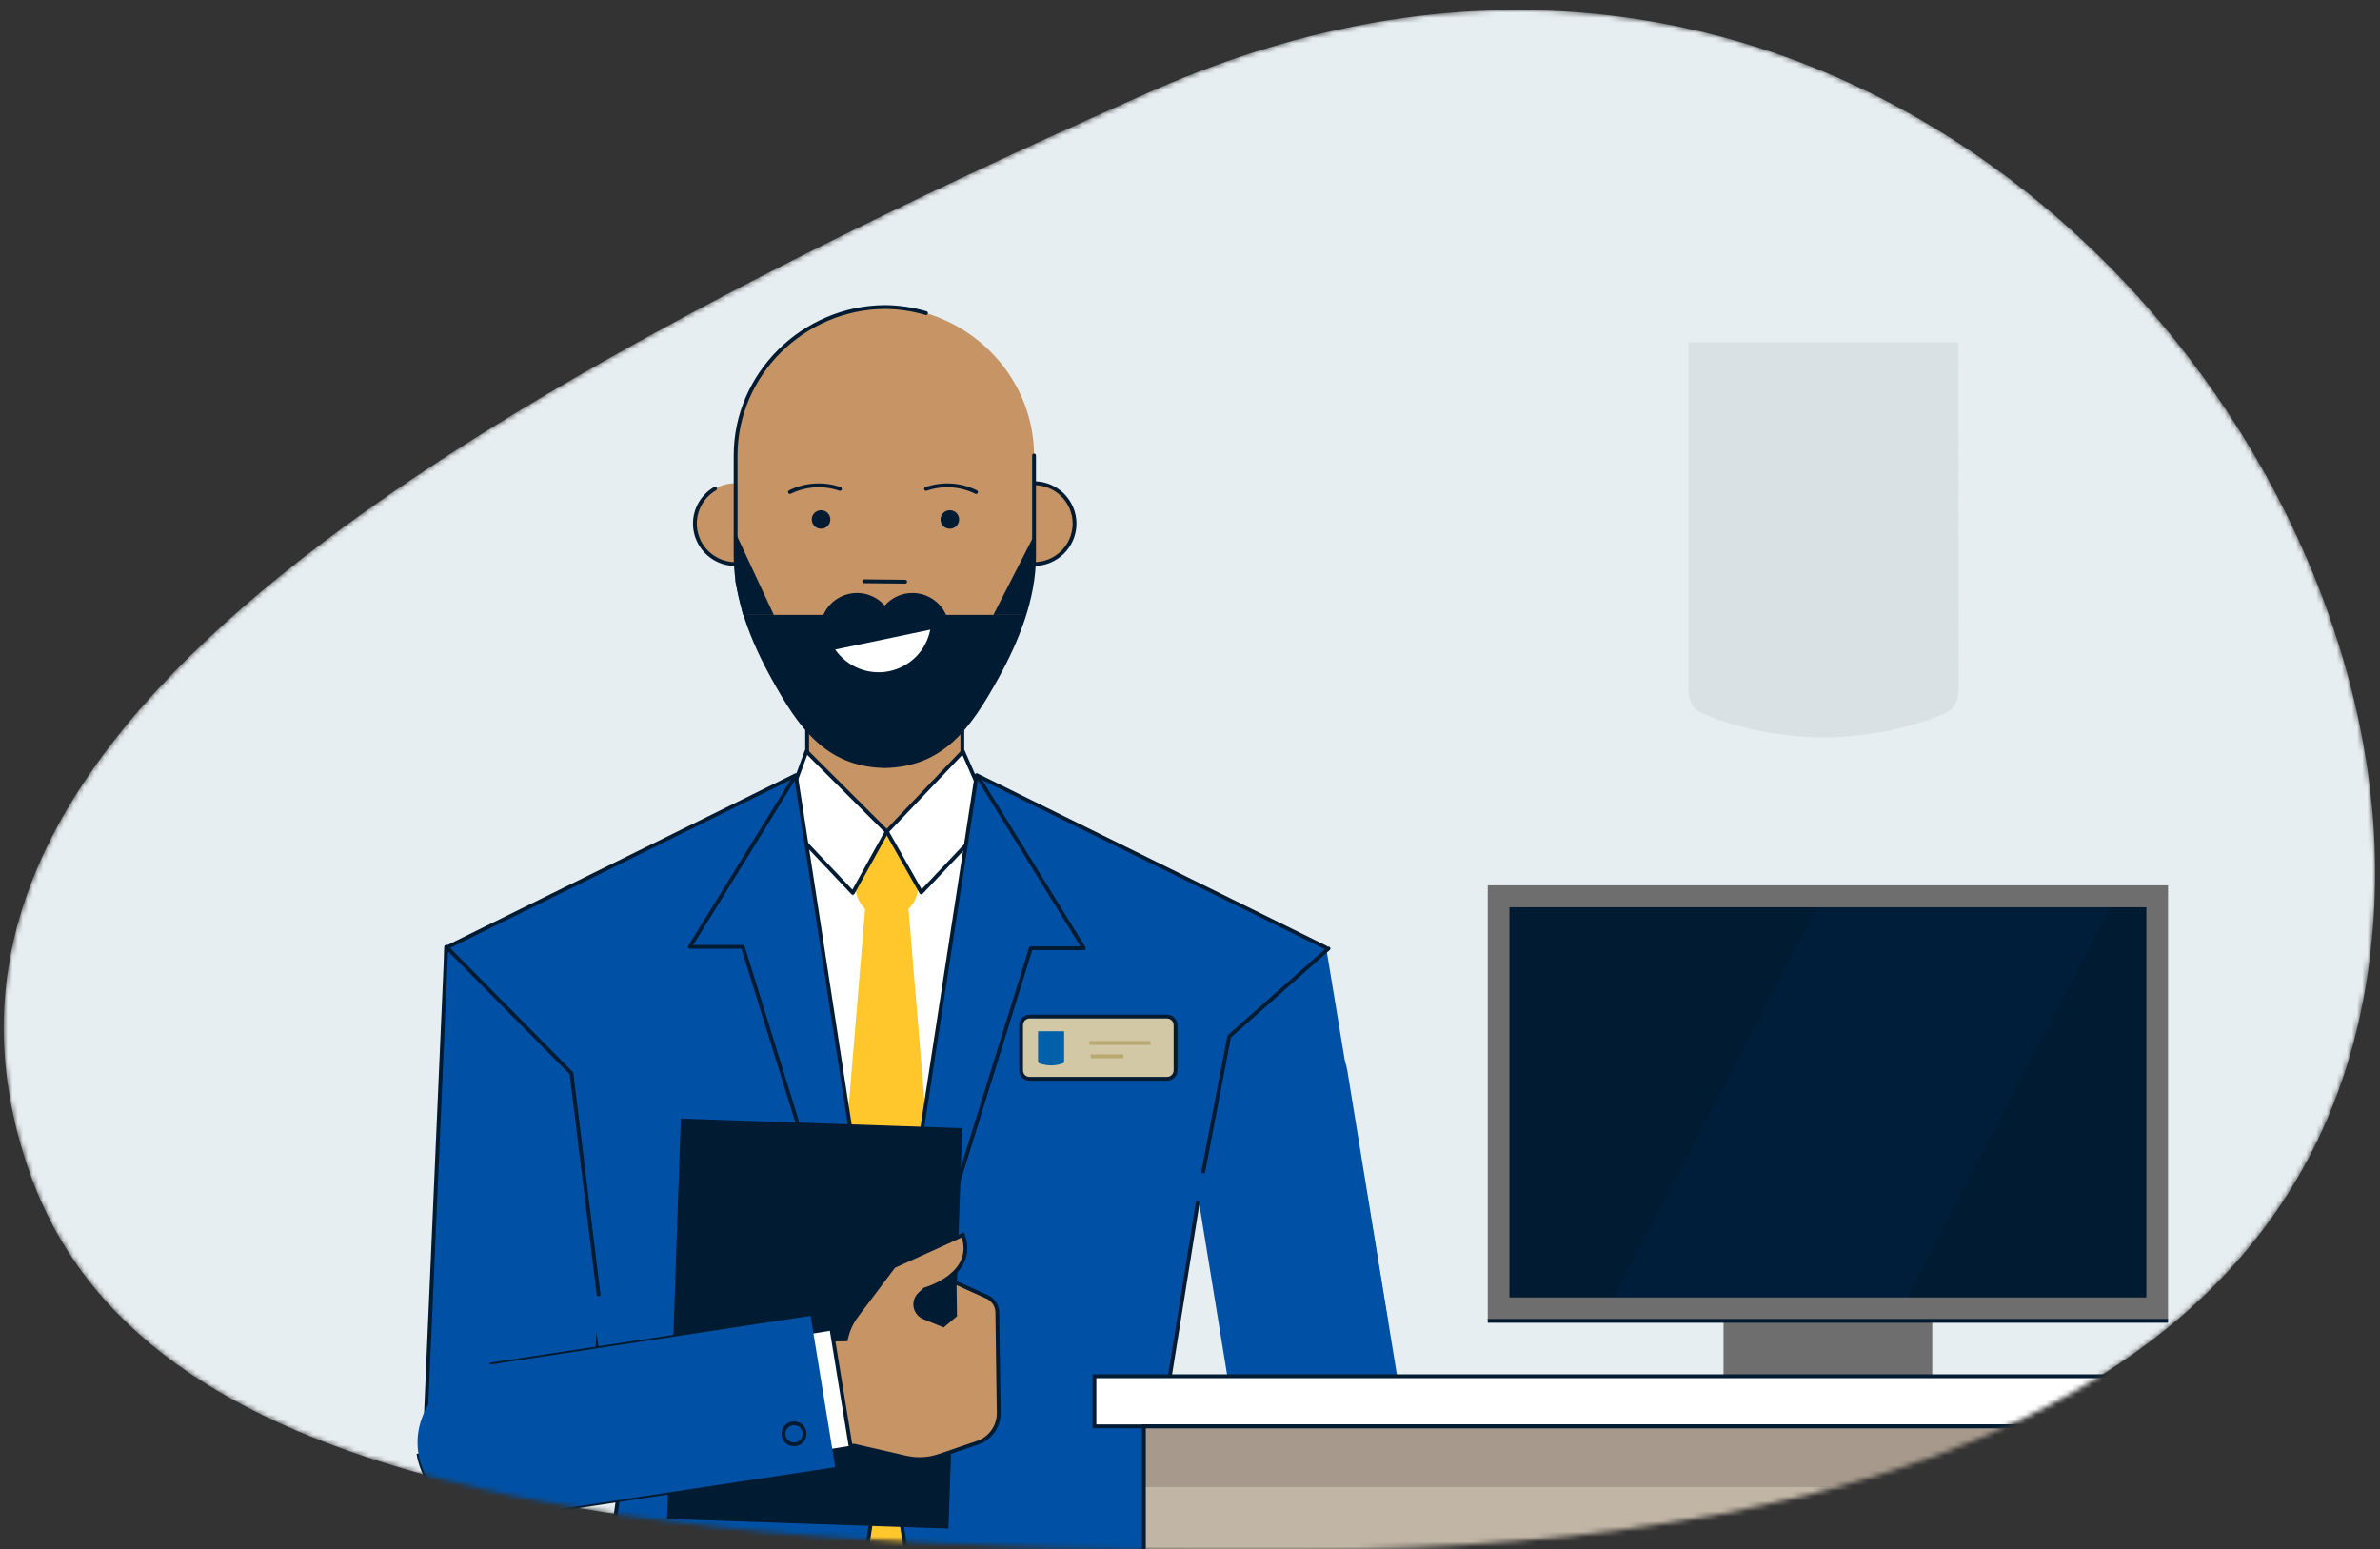<svg width="467" height="304" viewBox="0 0 467 304" fill="none" xmlns="http://www.w3.org/2000/svg">
<rect x="0" y="0" width="467" height="304" fill="#333333" stroke="none"/>
<g clip-path="url(#clip0_704_28575)">
<mask id="mask0_704_28575" style="mask-type:alpha" maskUnits="userSpaceOnUse" x="0" y="1" width="467" height="304">
<path d="M5.758 229.895C27.244 291.361 117.722 304.853 255.729 304.144C371.354 303.551 461.33 270.671 465.897 177.639C470.744 78.944 361.163 -41.99 225.84 17.943C61.163 90.969 -21.162 152.893 5.758 229.895Z" fill="white"/>
</mask>
<g mask="url(#mask0_704_28575)">
<path d="M5.758 229.895C27.244 291.361 117.722 304.853 255.729 304.144C371.354 303.551 461.33 270.671 465.897 177.639C470.744 78.944 361.163 -41.99 225.841 17.943C61.163 90.969 -21.162 152.893 5.758 229.895Z" fill="#E7EEF1"/>
<path d="M191.723 366.035H155.477L156.178 152.097H191.635L191.723 366.035Z" fill="white"/>
<path d="M190.795 329.263L174.005 338.933L157.215 329.263L169.836 177.225H178.173L190.795 329.263Z" fill="#FFC72C"/>
<path d="M180.25 100.752H166.955C162.216 100.752 158.375 104.577 158.375 109.295V157.517C158.375 162.235 162.216 166.06 166.955 166.06H180.25C184.988 166.06 188.83 162.235 188.83 157.517V109.295C188.83 104.577 184.988 100.752 180.25 100.752Z" fill="#C79466" stroke="#001B32" stroke-width="0.75" stroke-miterlimit="10"/>
<path d="M180.162 169.287C180.162 165.902 177.406 163.158 174.006 163.158C170.606 163.158 167.85 165.902 167.85 169.287V173.888C167.85 177.274 170.606 180.018 174.006 180.018C177.406 180.018 180.162 177.274 180.162 173.888V169.287Z" fill="#FFC72C"/>
<path d="M158.247 147.441L174.005 163.158L167.335 175.191L153.455 160.519L158.247 147.441Z" fill="white" stroke="#001B32" stroke-width="0.75" stroke-linecap="round" stroke-linejoin="round"/>
<path d="M188.957 147.441L174.006 163.158L180.769 175.103L194.65 160.431L188.957 147.441Z" fill="white" stroke="#001B32" stroke-width="0.75" stroke-linecap="round" stroke-linejoin="round"/>
<path d="M235.015 235.986L272.31 258.986L260.214 185.949L191.635 152.097L173.895 267.128L156.156 152.097L87.566 185.949V230.983L112.356 235.744L121.604 291.624L106.46 396.841H144.363C147.536 396.847 150.605 395.719 153.014 393.662C155.422 391.605 157.009 388.756 157.487 385.632L173.89 279.271L190.293 385.632C190.771 388.756 192.358 391.605 194.766 393.662C197.174 395.719 200.244 396.847 203.417 396.841H240.735L225.596 294.636L235.015 235.986Z" fill="#0051A5"/>
<path d="M260.214 185.949L191.635 152.097L173.895 267.128L156.156 152.097L87.566 185.949V230.983L112.356 235.744L121.604 291.624L106.46 396.841H144.363C147.536 396.847 150.605 395.719 153.014 393.662C155.422 391.605 157.009 388.756 157.487 385.632L173.89 279.271L190.293 385.632C190.771 388.756 192.358 391.605 194.766 393.662C197.174 395.719 200.244 396.847 203.417 396.841H240.735L225.596 294.636L235.015 235.986" stroke="#001B32" stroke-width="0.75" stroke-linecap="round" stroke-linejoin="round"/>
<path d="M155.857 152.57L135.352 185.779H145.753L173.111 273.884" stroke="#001B32" stroke-width="0.75" stroke-linecap="round" stroke-linejoin="round"/>
<path d="M191.999 152.57L212.675 186.048H202.273L174.916 274.153" stroke="#001B32" stroke-width="0.75" stroke-linecap="round" stroke-linejoin="round"/>
<path d="M174.006 279.452C176.015 279.452 177.644 277.831 177.644 275.83C177.644 273.829 176.015 272.207 174.006 272.207C171.996 272.207 170.367 273.829 170.367 275.83C170.367 277.831 171.996 279.452 174.006 279.452Z" fill="#006AC3" stroke="#001B32" stroke-width="1.5" stroke-miterlimit="10"/>
<path d="M201.75 205.602H209.872" stroke="#001B32" stroke-width="1.5" stroke-linecap="round" stroke-linejoin="round"/>
<path d="M201.75 208.499H219.583" stroke="#001B32" stroke-width="1.5" stroke-linecap="round" stroke-linejoin="round"/>
<path d="M240.483 203.657L252.546 201.708C255.25 201.271 258.015 201.906 260.233 203.475C262.451 205.043 263.94 207.416 264.373 210.071L279.578 303.338C280.261 307.563 279.207 311.889 276.648 315.365C274.089 318.841 270.234 321.181 265.932 321.872C261.629 322.568 257.229 321.556 253.699 319.06C250.17 316.564 247.8 312.788 247.111 308.563L231.909 215.313C231.695 213.997 231.747 212.652 232.063 211.355C232.378 210.057 232.95 208.832 233.746 207.75C234.543 206.667 235.547 205.749 236.703 205.046C237.859 204.344 239.144 203.872 240.483 203.657Z" fill="#0051A5"/>
<path d="M260.686 186.107L241.189 203.36L236.107 229.854" stroke="#001B32" stroke-width="0.75" stroke-linecap="round" stroke-linejoin="round"/>
<path d="M98.476 302.316C96.349 302.197 94.267 301.661 92.348 300.74C90.429 299.819 88.711 298.53 87.293 296.947C85.874 295.364 84.783 293.519 84.082 291.516C83.38 289.513 83.082 287.392 83.204 285.274L87.566 186.615C87.566 186.615 93.087 191.051 98.713 191.364L110.755 192.041C112.093 192.115 113.403 192.451 114.61 193.031C115.816 193.61 116.897 194.421 117.788 195.417C118.68 196.413 119.365 197.574 119.805 198.834C120.244 200.094 120.43 201.429 120.351 202.76L115.575 287.132C115.327 291.403 113.387 295.4 110.181 298.247C106.975 301.094 102.765 302.558 98.476 302.316Z" fill="#0051A5"/>
<path d="M83.365 282.448L87.572 185.779" stroke="#001B32" stroke-width="0.75" stroke-linecap="round" stroke-linejoin="round"/>
<path d="M87.576 185.779L112.129 210.594L117.451 253.978" stroke="#001B32" stroke-width="0.75" stroke-linecap="round" stroke-linejoin="round"/>
<path d="M202.881 110.669C207.281 110.669 210.848 107.118 210.848 102.737C210.848 98.356 207.281 94.804 202.881 94.804C198.481 94.804 194.914 98.356 194.914 102.737C194.914 107.118 198.481 110.669 202.881 110.669Z" fill="#C79466" stroke="#001B32" stroke-width="0.75" stroke-miterlimit="10"/>
<path d="M144.319 110.669C148.719 110.669 152.286 107.118 152.286 102.737C152.286 98.356 148.719 94.804 144.319 94.804C139.919 94.804 136.352 98.356 136.352 102.737C136.352 107.118 139.919 110.669 144.319 110.669Z" fill="#C79466"/>
<path d="M152.286 102.737C152.286 104.128 151.918 105.494 151.221 106.699C150.523 107.904 149.519 108.905 148.311 109.602C147.102 110.298 145.731 110.667 144.334 110.669C142.937 110.672 141.564 110.309 140.353 109.617C139.141 108.924 138.134 107.927 137.432 106.725C136.73 105.523 136.357 104.158 136.352 102.768C136.346 101.377 136.708 100.009 137.401 98.802C138.094 97.594 139.093 96.589 140.299 95.888" stroke="#001B32" stroke-width="0.75" stroke-linecap="round" stroke-linejoin="round"/>
<path d="M183.856 128.354L174.525 130.839" stroke="#001B32" stroke-width="1.5" stroke-linecap="round" stroke-linejoin="round"/>
<path d="M173.602 60.237C157.591 60.364 144.34 73.431 144.34 89.373V109.07C144.34 117.442 147.68 125.693 151.733 133.027C157.05 142.636 162.295 150.096 173.624 150.31C184.948 150.096 190.188 142.614 195.51 133.027C199.568 125.693 202.903 117.442 202.903 109.07V89.367C202.881 73.42 189.591 60.38 173.602 60.237Z" fill="#C79466"/>
<path d="M181.707 61.441C179.076 60.662 176.347 60.257 173.602 60.237C157.591 60.364 144.34 73.431 144.34 89.373V109.07C144.34 117.442 147.68 125.693 151.733 133.027C157.05 142.636 162.295 150.096 173.624 150.31C184.948 150.096 190.188 142.614 195.51 133.027C199.568 125.693 202.903 117.442 202.903 109.07V89.367" stroke="#001B32" stroke-width="0.75" stroke-linecap="round" stroke-linejoin="round"/>
<path d="M146.262 120.653C147.662 124.945 149.488 129.089 151.711 133.022C157.028 142.631 162.273 150.091 173.603 150.305C184.926 150.091 190.166 142.609 195.489 133.022C197.711 129.087 199.538 124.944 200.943 120.653H146.262Z" fill="#001B32"/>
<path d="M179.029 116.354C178.001 116.355 176.984 116.574 176.048 116.998C175.112 117.422 174.278 118.04 173.602 118.811C172.633 117.71 171.351 116.928 169.925 116.571C168.499 116.214 166.997 116.299 165.621 116.814C164.244 117.329 163.058 118.25 162.221 119.453C161.384 120.657 160.936 122.086 160.936 123.55C160.936 125.014 161.384 126.443 162.221 127.647C163.058 128.85 164.244 129.771 165.621 130.286C166.997 130.801 168.499 130.886 169.925 130.529C171.351 130.172 172.633 129.39 173.602 128.289C174.398 129.192 175.41 129.882 176.543 130.296C177.677 130.709 178.897 130.834 180.091 130.657C181.285 130.48 182.416 130.008 183.38 129.283C184.343 128.559 185.109 127.605 185.607 126.51C186.105 125.415 186.32 124.213 186.231 123.014C186.141 121.815 185.752 120.658 185.098 119.647C184.443 118.637 183.545 117.806 182.485 117.231C181.425 116.656 180.236 116.354 179.029 116.354Z" fill="#001B32"/>
<path d="M177.61 114.133L169.588 114.051" stroke="#001B32" stroke-width="0.75" stroke-linecap="round" stroke-linejoin="round"/>
<path d="M161.103 103.743C162.11 103.743 162.925 102.931 162.925 101.929C162.925 100.927 162.11 100.115 161.103 100.115C160.097 100.115 159.281 100.927 159.281 101.929C159.281 102.931 160.097 103.743 161.103 103.743Z" fill="#001B32"/>
<path d="M186.373 103.743C187.379 103.743 188.195 102.931 188.195 101.929C188.195 100.927 187.379 100.115 186.373 100.115C185.367 100.115 184.551 100.927 184.551 101.929C184.551 102.931 185.367 103.743 186.373 103.743Z" fill="#001B32"/>
<path d="M163.885 127.447C165.038 129.12 166.663 130.415 168.554 131.169C170.445 131.924 172.518 132.104 174.512 131.687C176.506 131.271 178.332 130.275 179.758 128.827C181.185 127.379 182.15 125.543 182.53 123.55L163.885 127.447Z" fill="white"/>
<path d="M155.002 96.542C156.515 95.797 158.161 95.359 159.845 95.253C161.53 95.147 163.218 95.376 164.813 95.926" stroke="#001B32" stroke-width="0.75" stroke-linecap="round" stroke-linejoin="round"/>
<path d="M191.518 96.542C190.005 95.797 188.359 95.359 186.675 95.253C184.99 95.147 183.302 95.376 181.707 95.926" stroke="#001B32" stroke-width="0.75" stroke-linecap="round" stroke-linejoin="round"/>
<path d="M144.318 104.518V114.215L145.793 120.653H151.838L144.318 104.518Z" fill="#001B32"/>
<path d="M203.179 104.518L202.715 114.237L200.96 120.653H194.914L203.179 104.518Z" fill="#001B32"/>
<path d="M202.079 199.454C201.852 199.449 201.626 199.491 201.415 199.575C201.204 199.66 201.012 199.786 200.851 199.946C200.69 200.106 200.564 200.297 200.479 200.507C200.394 200.718 200.352 200.943 200.357 201.169V209.965C200.348 210.192 200.387 210.419 200.47 210.63C200.554 210.842 200.681 211.034 200.842 211.195C201.004 211.355 201.198 211.481 201.41 211.563C201.623 211.646 201.851 211.684 202.079 211.674H228.945C229.172 211.68 229.398 211.639 229.609 211.555C229.82 211.471 230.012 211.345 230.173 211.186C230.334 211.026 230.461 210.835 230.546 210.626C230.631 210.416 230.672 210.191 230.668 209.965V201.169C230.672 200.943 230.631 200.718 230.546 200.507C230.461 200.297 230.334 200.106 230.173 199.946C230.013 199.786 229.821 199.66 229.61 199.575C229.399 199.491 229.173 199.449 228.945 199.454H202.079Z" fill="#D3C8A5" stroke="#001B32" stroke-width="0.75" stroke-miterlimit="10"/>
<path d="M208.804 208.222C208.815 208.312 208.794 208.403 208.744 208.479C208.695 208.555 208.62 208.612 208.534 208.64C207.053 209.175 205.431 209.175 203.951 208.64C203.866 208.61 203.793 208.553 203.745 208.477C203.697 208.401 203.676 208.311 203.686 208.222V202.34H208.804V208.222Z" fill="#0060A9"/>
<path d="M214.021 207.254H220.432" stroke="#B8A970" stroke-width="0.75" stroke-miterlimit="10"/>
<path d="M213.762 204.644H225.748" stroke="#B8A970" stroke-width="0.75" stroke-miterlimit="10"/>
<path d="M82.107 285.19C83.399 293.386 91.769 298.884 100.797 297.465L163.893 287.862L159.051 258.176L96.109 267.753" stroke="#001B32" stroke-width="0.75" stroke-miterlimit="10"/>
<path d="M133.587 219.473L130.887 298.038L186.105 299.92L188.805 221.355L133.587 219.473Z" fill="#001B32"/>
<path d="M158.079 283.799L167.642 283.667L177.729 285.982C179.916 286.481 182.2 286.361 184.321 285.635L191.808 283.084C193.038 282.665 194.102 281.869 194.85 280.81C195.598 279.752 195.99 278.485 195.971 277.191L195.695 257.5C195.687 256.899 195.52 256.311 195.211 255.794C194.902 255.278 194.461 254.852 193.934 254.559L187.308 251.558L187.402 258.088L185.094 260.018L181.351 258.49C180.915 258.32 180.53 258.043 180.231 257.684C179.933 257.325 179.731 256.897 179.644 256.439C179.557 255.981 179.589 255.509 179.736 255.067C179.883 254.624 180.14 254.226 180.484 253.91L181.445 252.998C181.445 252.998 191.786 250.134 188.943 242.284L175.366 248.457L168.045 258.176C167.023 259.545 166.317 261.122 165.98 262.794L155.324 262.942L158.079 283.799Z" fill="#C79466" stroke="#001B32" stroke-width="0.75" stroke-miterlimit="10"/>
<path d="M163.139 260.681L153.4 262.255L157.209 285.615L166.948 284.041L163.139 260.681Z" fill="white" stroke="#001B32" stroke-width="0.75" stroke-linecap="round" stroke-linejoin="round"/>
<path d="M159.051 258.176L96.11 267.753C87.083 269.171 80.811 276.966 82.097 285.168C83.389 293.364 91.759 298.862 100.786 297.443L163.893 287.862L159.051 258.176Z" fill="#0051A5"/>
<path d="M155.804 283.387C156.951 283.387 157.88 282.461 157.88 281.32C157.88 280.178 156.951 279.253 155.804 279.253C154.658 279.253 153.729 280.178 153.729 281.32C153.729 282.461 154.658 283.387 155.804 283.387Z" stroke="#001B32" stroke-width="0.75" stroke-linecap="round" stroke-linejoin="round"/>
<path d="M379.142 259.158H338.186V270.02H379.142V259.158Z" fill="#6F6E6F"/>
<path d="M425.409 173.708H291.924V259.158H425.409V173.708Z" fill="#6F6E6F"/>
<path d="M421.157 178.012H296.174V254.567H421.157V178.012Z" fill="#001B32"/>
<path d="M291.924 259.158H425.409" stroke="#001B32" stroke-width="0.75" stroke-miterlimit="10"/>
<g opacity="0.25">
<path opacity="0.25" d="M356.537 178.012L316.592 254.567H374.15L414.096 178.012H356.537Z" fill="#0051A5"/>
</g>
<path d="M499.774 279.85H224.449V396.463H499.774V279.85Z" fill="#C1B5A5"/>
<path d="M499.774 279.85H224.449V291.768H499.774V279.85Z" fill="#A79A8C"/>
<path d="M509.474 270.026H214.748V279.855H509.474V270.026Z" fill="white" stroke="#001B32" stroke-width="0.75" stroke-miterlimit="10"/>
<path d="M499.774 279.85H224.449V396.463H499.774V279.85Z" stroke="#001B32" stroke-width="0.75" stroke-miterlimit="10"/>
<path opacity="0.5" d="M384.298 135.162C384.298 137.707 383.356 139.208 381.512 139.997C374.349 143.052 365.866 144.655 357.797 144.655C349.727 144.655 341.245 143.072 334.082 139.997C332.237 139.208 331.295 137.722 331.295 135.162V67.144H384.278L384.298 135.162Z" fill="#CFD5D9"/>
</g>
</g>
<defs>
<clipPath id="clip0_704_28575">
<rect width="467" height="304" fill="white"/>
</clipPath>
</defs>
</svg>
